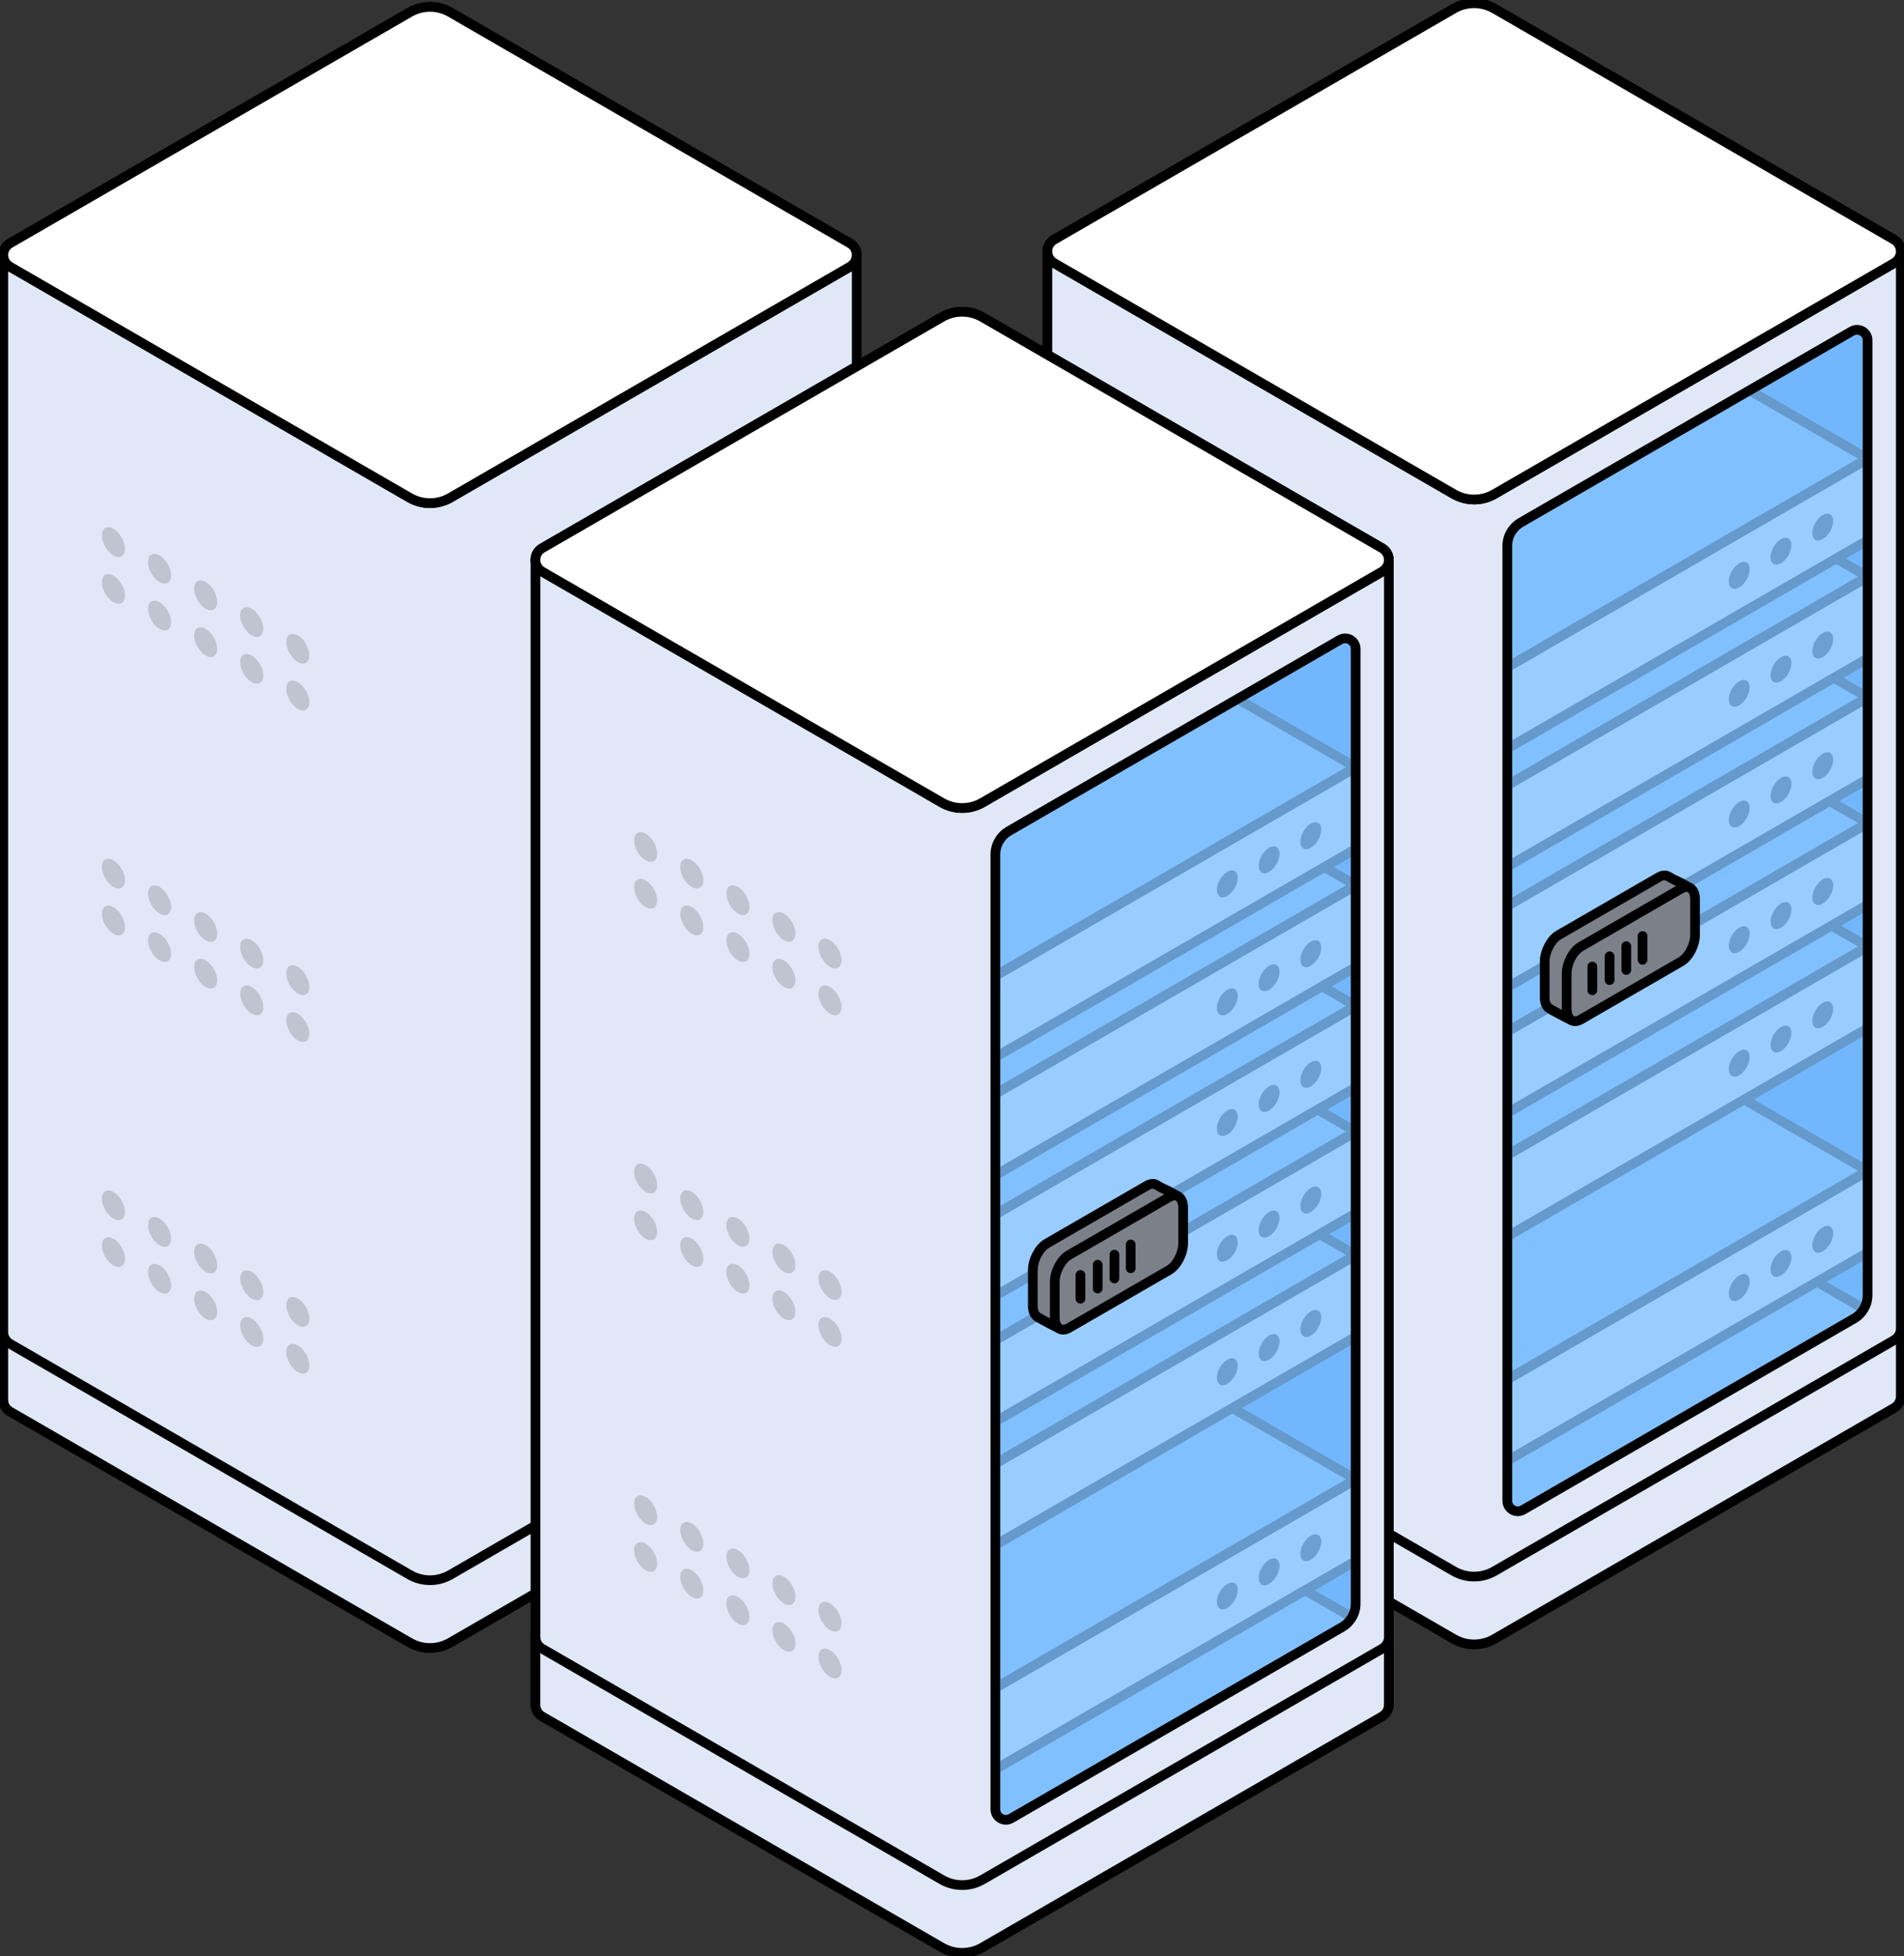 <svg width="147" height="151" viewBox="0 0 147 151" fill="none" xmlns="http://www.w3.org/2000/svg">
<rect x="0" y="0" width="147" height="151" fill="#333333" stroke="none"/>
<g clip-path="url(#clip0_5203_1532)">
<path d="M66.14 102.962C66.14 103.312 65.965 103.665 65.615 103.867L34.768 121.694C33.797 122.255 32.6 122.255 31.626 121.694L0.779 103.87C0.432 103.669 0.254 103.315 0.254 102.965C0.254 102.615 0.429 102.258 0.779 102.057L31.63 84.23C32.6 83.668 33.797 83.668 34.771 84.23L65.619 102.057C65.965 102.258 66.143 102.612 66.143 102.965L66.14 102.962Z" fill="white" stroke="black" stroke-width="0.748" stroke-linecap="round" stroke-linejoin="round"/>
<path d="M66.14 102.609V108.069C66.14 108.419 65.965 108.772 65.615 108.973L34.768 126.801C33.797 127.362 32.6 127.362 31.626 126.801L0.779 108.973C0.432 108.772 0.254 108.419 0.254 108.069V102.609C0.254 102.959 0.429 103.313 0.779 103.514L31.63 121.342C32.6 121.903 33.797 121.903 34.771 121.342L65.619 103.514C65.965 103.313 66.143 102.959 66.143 102.609H66.14Z" fill="#E0E8F7" stroke="black" stroke-width="0.748" stroke-linecap="round" stroke-linejoin="round"/>
<path d="M66.14 19.688C66.14 20.038 65.965 20.391 65.615 20.593L34.768 38.42C33.797 38.981 32.6 38.981 31.626 38.42L0.779 20.593C0.432 20.391 0.254 20.038 0.254 19.688C0.254 19.338 0.429 18.981 0.779 18.78L31.63 0.952C32.6 0.391 33.797 0.391 34.771 0.952L65.619 18.78C65.965 18.981 66.143 19.334 66.143 19.688H66.14Z" fill="white" stroke="black" stroke-width="0.748" stroke-linecap="round" stroke-linejoin="round"/>
<path d="M65.615 20.596L34.768 38.423C33.797 38.984 32.6 38.984 31.626 38.423L0.779 20.596C0.432 20.394 0.254 20.041 0.254 19.691V102.836C0.254 103.186 0.429 103.54 0.779 103.741L31.63 121.568C32.6 122.13 33.797 122.13 34.771 121.568L65.619 103.741C65.965 103.54 66.143 103.186 66.143 102.836V19.688C66.143 20.038 65.969 20.391 65.619 20.592L65.615 20.596ZM63.58 29.817V100.257C63.58 101.007 63.18 101.697 62.534 102.073L36.978 116.839C36.437 117.153 35.761 116.76 35.761 116.136V42.436C35.761 41.686 36.16 40.996 36.807 40.619L62.362 25.853C62.903 25.54 63.58 25.933 63.58 26.557V29.817Z" fill="#E0E8F7" stroke="black" stroke-width="0.748" stroke-linecap="round" stroke-linejoin="round"/>
<path d="M66.14 19.688C66.14 20.038 65.965 20.391 65.615 20.593L34.768 38.42C33.797 38.981 32.6 38.981 31.626 38.42L0.779 20.593C0.432 20.391 0.254 20.038 0.254 19.688C0.254 19.338 0.429 18.981 0.779 18.78L31.63 0.952C32.6 0.391 33.797 0.391 34.771 0.952L65.619 18.78C65.965 18.981 66.143 19.334 66.143 19.688H66.14Z" fill="white" stroke="black" stroke-width="0.748" stroke-linecap="round" stroke-linejoin="round"/>
<g opacity="0.18">
<path d="M7.867 92.531C7.867 93.099 8.266 93.79 8.758 94.073C9.25 94.358 9.649 94.126 9.649 93.558C9.649 92.99 9.25 92.3 8.758 92.016C8.266 91.732 7.867 91.963 7.867 92.531Z" fill="#231F20"/>
<path d="M11.43 94.586C11.43 95.154 11.829 95.844 12.321 96.128C12.812 96.412 13.211 96.181 13.211 95.613C13.211 95.045 12.812 94.355 12.321 94.071C11.829 93.787 11.43 94.018 11.43 94.586Z" fill="#231F20"/>
<path d="M22.102 100.758C22.102 101.326 22.501 102.016 22.992 102.3C23.484 102.584 23.883 102.353 23.883 101.785C23.883 101.217 23.484 100.527 22.992 100.243C22.501 99.959 22.102 100.19 22.102 100.758Z" fill="#231F20"/>
<path d="M7.867 96.144C7.867 96.713 8.266 97.403 8.758 97.687C9.25 97.971 9.649 97.74 9.649 97.172C9.649 96.603 9.25 95.913 8.758 95.629C8.266 95.345 7.867 95.576 7.867 96.144Z" fill="#231F20"/>
<path d="M14.988 100.258C14.988 100.826 15.387 101.516 15.879 101.8C16.371 102.084 16.77 101.853 16.77 101.285C16.77 100.717 16.371 100.027 15.879 99.743C15.387 99.459 14.988 99.69 14.988 100.258Z" fill="#231F20"/>
<path d="M18.543 102.312C18.543 102.88 18.942 103.571 19.434 103.855C19.925 104.139 20.325 103.908 20.325 103.34C20.325 102.772 19.925 102.081 19.434 101.797C18.942 101.513 18.543 101.744 18.543 102.312Z" fill="#231F20"/>
<path d="M22.102 104.371C22.102 104.939 22.501 105.629 22.992 105.913C23.484 106.197 23.883 105.966 23.883 105.398C23.883 104.83 23.484 104.14 22.992 103.856C22.501 103.572 22.102 103.803 22.102 104.371Z" fill="#231F20"/>
<path d="M18.543 98.703C18.543 99.271 18.942 99.961 19.434 100.245C19.925 100.529 20.325 100.298 20.325 99.73C20.325 99.162 19.925 98.472 19.434 98.188C18.942 97.904 18.543 98.135 18.543 98.703Z" fill="#231F20"/>
<path d="M14.988 96.641C14.988 97.209 15.387 97.899 15.879 98.183C16.371 98.467 16.77 98.236 16.77 97.668C16.77 97.1 16.371 96.409 15.879 96.125C15.387 95.841 14.988 96.073 14.988 96.641Z" fill="#231F20"/>
<path d="M11.43 98.203C11.43 98.771 11.829 99.461 12.321 99.745C12.812 100.029 13.211 99.798 13.211 99.23C13.211 98.662 12.812 97.972 12.321 97.688C11.829 97.404 11.43 97.635 11.43 98.203Z" fill="#231F20"/>
<path d="M7.867 66.93C7.867 67.498 8.266 68.188 8.758 68.472C9.25 68.756 9.649 68.525 9.649 67.957C9.649 67.389 9.25 66.698 8.758 66.414C8.266 66.13 7.867 66.362 7.867 66.93Z" fill="#231F20"/>
<path d="M11.43 68.988C11.43 69.556 11.829 70.246 12.321 70.531C12.812 70.814 13.211 70.583 13.211 70.015C13.211 69.447 12.812 68.757 12.321 68.473C11.829 68.189 11.43 68.42 11.43 68.988Z" fill="#231F20"/>
<path d="M22.102 75.156C22.102 75.724 22.501 76.415 22.992 76.698C23.484 76.983 23.883 76.751 23.883 76.183C23.883 75.615 23.484 74.925 22.992 74.641C22.501 74.357 22.102 74.588 22.102 75.156Z" fill="#231F20"/>
<path d="M7.867 70.547C7.867 71.115 8.266 71.805 8.758 72.089C9.25 72.373 9.649 72.142 9.649 71.574C9.649 71.006 9.25 70.316 8.758 70.032C8.266 69.748 7.867 69.979 7.867 70.547Z" fill="#231F20"/>
<path d="M14.988 74.656C14.988 75.224 15.387 75.915 15.879 76.198C16.371 76.483 16.77 76.251 16.77 75.683C16.77 75.115 16.371 74.425 15.879 74.141C15.387 73.857 14.988 74.088 14.988 74.656Z" fill="#231F20"/>
<path d="M18.543 76.715C18.543 77.283 18.942 77.973 19.434 78.257C19.925 78.541 20.325 78.31 20.325 77.742C20.325 77.174 19.925 76.484 19.434 76.2C18.942 75.916 18.543 76.147 18.543 76.715Z" fill="#231F20"/>
<path d="M22.102 78.773C22.102 79.341 22.501 80.032 22.992 80.316C23.484 80.6 23.883 80.368 23.883 79.8C23.883 79.232 23.484 78.542 22.992 78.258C22.501 77.974 22.102 78.205 22.102 78.773Z" fill="#231F20"/>
<path d="M18.543 73.102C18.543 73.669 18.942 74.36 19.434 74.644C19.925 74.928 20.325 74.697 20.325 74.129C20.325 73.561 19.925 72.87 19.434 72.586C18.942 72.302 18.543 72.534 18.543 73.102Z" fill="#231F20"/>
<path d="M14.988 71.047C14.988 71.615 15.387 72.305 15.879 72.589C16.371 72.873 16.77 72.642 16.77 72.074C16.77 71.506 16.371 70.816 15.879 70.532C15.387 70.248 14.988 70.479 14.988 71.047Z" fill="#231F20"/>
<path d="M11.43 72.602C11.43 73.17 11.829 73.86 12.321 74.144C12.812 74.428 13.211 74.197 13.211 73.629C13.211 73.061 12.812 72.37 12.321 72.086C11.829 71.802 11.43 72.034 11.43 72.602Z" fill="#231F20"/>
<path d="M7.867 41.336C7.867 41.904 8.266 42.594 8.758 42.878C9.25 43.162 9.649 42.931 9.649 42.363C9.649 41.795 9.25 41.105 8.758 40.821C8.266 40.537 7.867 40.768 7.867 41.336Z" fill="#231F20"/>
<path d="M11.43 43.391C11.43 43.959 11.829 44.649 12.321 44.933C12.812 45.217 13.211 44.986 13.211 44.418C13.211 43.85 12.812 43.159 12.321 42.875C11.829 42.591 11.43 42.822 11.43 43.391Z" fill="#231F20"/>
<path d="M22.102 49.562C22.102 50.13 22.501 50.821 22.992 51.105C23.484 51.389 23.883 51.158 23.883 50.59C23.883 50.022 23.484 49.331 22.992 49.047C22.501 48.763 22.102 48.994 22.102 49.562Z" fill="#231F20"/>
<path d="M7.867 44.949C7.867 45.517 8.266 46.207 8.758 46.492C9.25 46.776 9.649 46.544 9.649 45.976C9.649 45.408 9.25 44.718 8.758 44.434C8.266 44.15 7.867 44.381 7.867 44.949Z" fill="#231F20"/>
<path d="M14.988 49.062C14.988 49.63 15.387 50.321 15.879 50.605C16.371 50.889 16.77 50.658 16.77 50.09C16.77 49.522 16.371 48.831 15.879 48.547C15.387 48.263 14.988 48.494 14.988 49.062Z" fill="#231F20"/>
<path d="M18.543 51.117C18.543 51.685 18.942 52.375 19.434 52.659C19.925 52.944 20.325 52.712 20.325 52.144C20.325 51.576 19.925 50.886 19.434 50.602C18.942 50.318 18.543 50.549 18.543 51.117Z" fill="#231F20"/>
<path d="M22.102 53.176C22.102 53.744 22.501 54.434 22.992 54.718C23.484 55.002 23.883 54.771 23.883 54.203C23.883 53.635 23.484 52.944 22.992 52.66C22.501 52.377 22.102 52.608 22.102 53.176Z" fill="#231F20"/>
<path d="M18.543 47.508C18.543 48.076 18.942 48.766 19.434 49.05C19.925 49.334 20.325 49.103 20.325 48.535C20.325 47.967 19.925 47.277 19.434 46.993C18.942 46.709 18.543 46.94 18.543 47.508Z" fill="#231F20"/>
<path d="M14.988 45.445C14.988 46.013 15.387 46.703 15.879 46.988C16.371 47.272 16.77 47.04 16.77 46.472C16.77 45.904 16.371 45.214 15.879 44.93C15.387 44.646 14.988 44.877 14.988 45.445Z" fill="#231F20"/>
<path d="M11.43 47.008C11.43 47.576 11.829 48.266 12.321 48.55C12.812 48.834 13.211 48.603 13.211 48.035C13.211 47.467 12.812 46.777 12.321 46.493C11.829 46.209 11.43 46.44 11.43 47.008Z" fill="#231F20"/>
</g>
<path d="M146.753 102.684C146.753 103.034 146.578 103.387 146.228 103.589L115.38 121.416C114.41 121.977 113.212 121.977 112.239 121.416L81.388 103.589C81.041 103.387 80.863 103.034 80.863 102.684C80.863 102.334 81.038 101.977 81.388 101.776L112.239 83.948C113.209 83.387 114.407 83.387 115.38 83.948L146.228 101.776C146.575 101.977 146.753 102.331 146.753 102.684Z" fill="white" stroke="black" stroke-width="0.748" stroke-linecap="round" stroke-linejoin="round"/>
<path d="M146.753 102.332V107.791C146.753 108.141 146.578 108.495 146.228 108.696L115.38 126.523C114.41 127.085 113.212 127.085 112.239 126.523L81.388 108.696C81.041 108.495 80.863 108.141 80.863 107.791V102.332C80.863 102.682 81.038 103.035 81.388 103.237L112.239 121.064C113.209 121.626 114.407 121.626 115.38 121.064L146.228 103.237C146.575 103.035 146.753 102.682 146.753 102.332Z" fill="#E0E8F7" stroke="black" stroke-width="0.748" stroke-linecap="round" stroke-linejoin="round"/>
<path d="M142.972 25.568L117.417 40.334C116.77 40.707 116.371 41.401 116.371 42.151V115.907C116.371 116.534 117.048 116.924 117.589 116.61L143.144 101.845C143.791 101.471 144.19 100.778 144.19 100.028V26.275C144.19 25.648 143.514 25.258 142.972 25.572V25.568Z" fill="#3D93FA" stroke="black" stroke-width="0.748" stroke-linecap="round" stroke-linejoin="round"/>
<path d="M146.753 19.407C146.753 19.757 146.578 20.11 146.228 20.311L115.38 38.139C114.41 38.7 113.212 38.7 112.239 38.139L81.388 20.311C81.041 20.11 80.863 19.757 80.863 19.407C80.863 19.056 81.038 18.7 81.388 18.498L112.239 0.671C113.209 0.11 114.407 0.11 115.38 0.671L146.228 18.498C146.575 18.7 146.753 19.053 146.753 19.407Z" fill="white" stroke="black" stroke-width="0.748" stroke-linecap="round" stroke-linejoin="round"/>
<path d="M116.371 117.31V85.133L142.055 99.975L144.19 101.21L116.371 117.31Z" fill="#80C0FF" stroke="black" stroke-width="0.748" stroke-linecap="round" stroke-linejoin="round"/>
<path d="M144.19 90.41V96.695L142.055 97.93L116.371 112.772V106.487L136.621 94.786L144.19 90.41Z" fill="white" stroke="black" stroke-width="0.748" stroke-linecap="round" stroke-linejoin="round"/>
<path d="M116.371 106.486V74.309L142.055 89.15L144.19 90.385L116.371 106.486Z" fill="#80C0FF" stroke="black" stroke-width="0.748" stroke-linecap="round" stroke-linejoin="round"/>
<path d="M141.532 95.205C141.532 95.72 141.172 96.344 140.727 96.602C140.282 96.86 139.922 96.652 139.922 96.136C139.922 95.621 140.282 94.997 140.727 94.739C141.172 94.482 141.532 94.69 141.532 95.205Z" fill="#231F20"/>
<path d="M138.309 97.064C138.309 97.58 137.95 98.204 137.504 98.461C137.059 98.719 136.699 98.511 136.699 97.996C136.699 97.481 137.059 96.856 137.504 96.599C137.95 96.341 138.309 96.549 138.309 97.064Z" fill="#231F20"/>
<path d="M135.083 98.928C135.083 99.443 134.723 100.067 134.278 100.325C133.832 100.582 133.473 100.374 133.473 99.859C133.473 99.344 133.832 98.72 134.278 98.462C134.723 98.204 135.083 98.412 135.083 98.928Z" fill="#231F20"/>
<path d="M144.19 73.09V79.375L142.055 80.61L116.371 95.451V89.167L136.621 77.466L144.19 73.09Z" fill="white" stroke="black" stroke-width="0.748" stroke-linecap="round" stroke-linejoin="round"/>
<path d="M116.371 89.165V56.984L142.055 71.829L144.19 73.061L116.371 89.165Z" fill="#80C0FF" stroke="black" stroke-width="0.748" stroke-linecap="round" stroke-linejoin="round"/>
<path d="M141.532 77.881C141.532 78.396 141.172 79.02 140.727 79.278C140.282 79.535 139.922 79.327 139.922 78.812C139.922 78.297 140.282 77.673 140.727 77.415C141.172 77.158 141.532 77.366 141.532 77.881Z" fill="#231F20"/>
<path d="M138.309 79.744C138.309 80.259 137.95 80.883 137.504 81.141C137.059 81.399 136.699 81.191 136.699 80.675C136.699 80.16 137.059 79.536 137.504 79.278C137.95 79.021 138.309 79.229 138.309 79.744Z" fill="#231F20"/>
<path d="M135.083 81.607C135.083 82.123 134.723 82.747 134.278 83.004C133.832 83.262 133.473 83.054 133.473 82.539C133.473 82.023 133.832 81.399 134.278 81.142C134.723 80.884 135.083 81.092 135.083 81.607Z" fill="#231F20"/>
<path d="M144.19 63.559V69.843L142.055 71.079L116.371 85.92V79.635L136.621 67.934L144.19 63.559Z" fill="white" stroke="black" stroke-width="0.748" stroke-linecap="round" stroke-linejoin="round"/>
<path d="M116.371 79.633V47.453L142.055 62.298L144.19 63.533L116.371 79.633Z" fill="#80C0FF" stroke="black" stroke-width="0.748" stroke-linecap="round" stroke-linejoin="round"/>
<path d="M141.532 68.35C141.532 68.865 141.172 69.489 140.727 69.747C140.282 70.004 139.922 69.796 139.922 69.281C139.922 68.766 140.282 68.141 140.727 67.884C141.172 67.626 141.532 67.834 141.532 68.35Z" fill="#231F20"/>
<path d="M138.309 70.213C138.309 70.728 137.95 71.352 137.504 71.61C137.059 71.868 136.699 71.659 136.699 71.144C136.699 70.629 137.059 70.005 137.504 69.747C137.95 69.49 138.309 69.698 138.309 70.213Z" fill="#231F20"/>
<path d="M135.083 72.076C135.083 72.591 134.723 73.216 134.278 73.473C133.832 73.731 133.473 73.523 133.473 73.007C133.473 72.492 133.832 71.868 134.278 71.611C134.723 71.353 135.083 71.561 135.083 72.076Z" fill="#231F20"/>
<path d="M144.19 53.859V60.144L142.055 61.376L116.371 76.221V69.936L136.621 58.235L144.19 53.859Z" fill="white" stroke="black" stroke-width="0.748" stroke-linecap="round" stroke-linejoin="round"/>
<path d="M116.371 69.934V37.754L142.055 52.599L144.19 53.831L116.371 69.934Z" fill="#80C0FF" stroke="black" stroke-width="0.748" stroke-linecap="round" stroke-linejoin="round"/>
<path d="M141.532 58.65C141.532 59.166 141.172 59.79 140.727 60.047C140.282 60.305 139.922 60.097 139.922 59.582C139.922 59.066 140.282 58.442 140.727 58.185C141.172 57.927 141.532 58.135 141.532 58.65Z" fill="#231F20"/>
<path d="M138.309 60.514C138.309 61.029 137.95 61.653 137.504 61.911C137.059 62.168 136.699 61.96 136.699 61.445C136.699 60.93 137.059 60.306 137.504 60.048C137.95 59.79 138.309 59.998 138.309 60.514Z" fill="#231F20"/>
<path d="M135.083 62.373C135.083 62.888 134.723 63.512 134.278 63.77C133.832 64.028 133.473 63.82 133.473 63.304C133.473 62.789 133.832 62.165 134.278 61.907C134.723 61.65 135.083 61.858 135.083 62.373Z" fill="#231F20"/>
<path d="M144.19 44.543V50.828L142.055 52.06L116.371 66.905V60.62L136.621 48.919L144.19 44.543Z" fill="white" stroke="black" stroke-width="0.748" stroke-linecap="round" stroke-linejoin="round"/>
<path d="M116.371 60.618V28.438L142.055 43.282L144.19 44.514L116.371 60.618Z" fill="#80C0FF" stroke="black" stroke-width="0.748" stroke-linecap="round" stroke-linejoin="round"/>
<path d="M141.532 49.334C141.532 49.849 141.172 50.473 140.727 50.731C140.282 50.989 139.922 50.781 139.922 50.265C139.922 49.75 140.282 49.126 140.727 48.868C141.172 48.611 141.532 48.819 141.532 49.334Z" fill="#231F20"/>
<path d="M138.309 51.197C138.309 51.712 137.95 52.337 137.504 52.594C137.059 52.852 136.699 52.644 136.699 52.129C136.699 51.613 137.059 50.989 137.504 50.732C137.95 50.474 138.309 50.682 138.309 51.197Z" fill="#231F20"/>
<path d="M135.083 53.057C135.083 53.572 134.723 54.196 134.278 54.454C133.832 54.711 133.473 54.503 133.473 53.988C133.473 53.473 133.832 52.849 134.278 52.591C134.723 52.333 135.083 52.541 135.083 53.057Z" fill="#231F20"/>
<path d="M144.19 35.43V41.715L142.055 42.946L116.371 57.791V51.507L136.621 39.806L144.19 35.43Z" fill="white" stroke="black" stroke-width="0.748" stroke-linecap="round" stroke-linejoin="round"/>
<path d="M116.371 51.504V19.324L142.055 34.169L144.19 35.401L116.371 51.504Z" fill="#80C0FF" stroke="black" stroke-width="0.748" stroke-linecap="round" stroke-linejoin="round"/>
<path d="M141.532 40.221C141.532 40.736 141.172 41.36 140.727 41.618C140.282 41.875 139.922 41.667 139.922 41.152C139.922 40.637 140.282 40.013 140.727 39.755C141.172 39.497 141.532 39.706 141.532 40.221Z" fill="#231F20"/>
<path d="M138.309 42.084C138.309 42.599 137.95 43.223 137.504 43.481C137.059 43.739 136.699 43.531 136.699 43.015C136.699 42.5 137.059 41.876 137.504 41.618C137.95 41.361 138.309 41.569 138.309 42.084Z" fill="#231F20"/>
<path d="M135.083 43.947C135.083 44.462 134.723 45.087 134.278 45.344C133.832 45.602 133.473 45.394 133.473 44.879C133.473 44.363 133.832 43.739 134.278 43.482C134.723 43.224 135.083 43.432 135.083 43.947Z" fill="#231F20"/>
<path opacity="0.8" d="M116.371 38.445L144.19 22.117V100.761L116.371 116.977V38.445Z" fill="#80C0FF"/>
<path d="M128.084 73.331L121.383 78.787C121.03 78.622 119.776 77.971 119.578 77.823C119.38 77.674 119.258 77.38 119.258 76.984V74.256C119.258 73.457 119.746 72.522 120.343 72.178L128.084 67.707C128.365 67.545 128.622 67.542 128.817 67.664C129.034 67.803 129.312 67.938 129.846 68.189L130.542 68.592C130.542 69.391 128.681 72.988 128.084 73.334V73.331Z" fill="#7B8089" stroke="black" stroke-width="0.748" stroke-linecap="round" stroke-linejoin="round"/>
<path d="M129.783 74.234L122.043 78.706C121.445 79.053 120.957 78.683 120.957 77.884V75.156C120.957 74.357 121.445 73.422 122.043 73.079L129.783 68.607C130.381 68.26 130.869 68.63 130.869 69.429V72.157C130.869 72.956 130.381 73.891 129.783 74.234Z" fill="#7B8089" stroke="black" stroke-width="0.748" stroke-linecap="round" stroke-linejoin="round"/>
<path d="M122.938 74.613V76.446" stroke="black" stroke-width="0.748" stroke-linecap="round" stroke-linejoin="round"/>
<path d="M124.27 73.824V75.66" stroke="black" stroke-width="0.748" stroke-linecap="round" stroke-linejoin="round"/>
<path d="M125.559 73.043V74.879" stroke="black" stroke-width="0.748" stroke-linecap="round" stroke-linejoin="round"/>
<path d="M126.816 72.258V74.094" stroke="black" stroke-width="0.748" stroke-linecap="round" stroke-linejoin="round"/>
<path d="M146.228 20.315L115.38 38.142C114.41 38.704 113.212 38.704 112.239 38.142L81.388 20.315C81.041 20.114 80.863 19.76 80.863 19.41V102.556C80.863 102.906 81.038 103.259 81.388 103.461L112.239 121.288C113.209 121.849 114.407 121.849 115.38 121.288L146.228 103.461C146.575 103.259 146.753 102.906 146.753 102.556V19.41C146.753 19.76 146.578 20.114 146.228 20.315ZM144.189 29.536V99.976C144.189 100.726 143.79 101.416 143.143 101.793L117.588 116.558C117.047 116.872 116.37 116.479 116.37 115.855V42.152C116.37 41.402 116.769 40.712 117.416 40.335L142.971 25.569C143.513 25.256 144.189 25.649 144.189 26.273V29.532V29.536Z" fill="#E0E8F7" stroke="black" stroke-width="0.748" stroke-linecap="round" stroke-linejoin="round"/>
<path d="M146.753 19.407C146.753 19.757 146.578 20.11 146.228 20.311L115.38 38.139C114.41 38.7 113.212 38.7 112.239 38.139L81.388 20.311C81.041 20.11 80.863 19.757 80.863 19.407C80.863 19.056 81.038 18.7 81.388 18.498L112.239 0.671C113.209 0.11 114.407 0.11 115.38 0.671L146.228 18.498C146.575 18.7 146.753 19.053 146.753 19.407Z" fill="white" stroke="black" stroke-width="0.748" stroke-linecap="round" stroke-linejoin="round"/>
<g opacity="0.18">
<path d="M88.481 92.258C88.481 92.826 88.88 93.516 89.371 93.8C89.863 94.084 90.262 93.853 90.262 93.285C90.262 92.717 89.863 92.027 89.371 91.743C88.88 91.459 88.481 91.69 88.481 92.258Z" fill="#231F20"/>
<path d="M92.043 94.316C92.043 94.884 92.442 95.575 92.934 95.859C93.425 96.143 93.825 95.912 93.825 95.344C93.825 94.775 93.425 94.085 92.934 93.801C92.442 93.517 92.043 93.748 92.043 94.316Z" fill="#231F20"/>
<path d="M102.715 100.484C102.715 101.052 103.114 101.743 103.606 102.027C104.097 102.311 104.497 102.079 104.497 101.511C104.497 100.943 104.097 100.253 103.606 99.969C103.114 99.685 102.715 99.916 102.715 100.484Z" fill="#231F20"/>
<path d="M88.481 95.875C88.481 96.443 88.88 97.133 89.371 97.417C89.863 97.701 90.262 97.47 90.262 96.902C90.262 96.334 89.863 95.644 89.371 95.36C88.88 95.076 88.481 95.307 88.481 95.875Z" fill="#231F20"/>
<path d="M95.602 99.984C95.602 100.552 96.001 101.243 96.493 101.527C96.984 101.811 97.383 101.579 97.383 101.011C97.383 100.443 96.984 99.753 96.493 99.469C96.001 99.185 95.602 99.416 95.602 99.984Z" fill="#231F20"/>
<path d="M99.156 102.043C99.156 102.611 99.555 103.301 100.047 103.585C100.539 103.869 100.938 103.638 100.938 103.07C100.938 102.502 100.539 101.812 100.047 101.528C99.555 101.244 99.156 101.475 99.156 102.043Z" fill="#231F20"/>
<path d="M102.715 104.098C102.715 104.666 103.114 105.356 103.606 105.64C104.097 105.924 104.497 105.693 104.497 105.125C104.497 104.557 104.097 103.866 103.606 103.582C103.114 103.298 102.715 103.53 102.715 104.098Z" fill="#231F20"/>
<path d="M99.156 98.43C99.156 98.998 99.555 99.688 100.047 99.972C100.539 100.256 100.938 100.025 100.938 99.457C100.938 98.889 100.539 98.198 100.047 97.914C99.555 97.63 99.156 97.862 99.156 98.43Z" fill="#231F20"/>
<path d="M95.602 96.367C95.602 96.935 96.001 97.625 96.493 97.909C96.984 98.194 97.383 97.962 97.383 97.394C97.383 96.826 96.984 96.136 96.493 95.852C96.001 95.568 95.602 95.799 95.602 96.367Z" fill="#231F20"/>
<path d="M92.043 97.93C92.043 98.498 92.442 99.188 92.934 99.472C93.425 99.756 93.825 99.525 93.825 98.957C93.825 98.389 93.425 97.698 92.934 97.414C92.442 97.13 92.043 97.362 92.043 97.93Z" fill="#231F20"/>
<path d="M88.481 66.652C88.481 67.22 88.88 67.911 89.371 68.195C89.863 68.479 90.262 68.247 90.262 67.679C90.262 67.111 89.863 66.421 89.371 66.137C88.88 65.853 88.481 66.084 88.481 66.652Z" fill="#231F20"/>
<path d="M92.043 68.711C92.043 69.279 92.442 69.969 92.934 70.253C93.425 70.537 93.825 70.306 93.825 69.738C93.825 69.17 93.425 68.48 92.934 68.196C92.442 67.912 92.043 68.143 92.043 68.711Z" fill="#231F20"/>
<path d="M102.715 74.879C102.715 75.447 103.114 76.137 103.606 76.421C104.097 76.705 104.497 76.474 104.497 75.906C104.497 75.338 104.097 74.648 103.606 74.364C103.114 74.08 102.715 74.311 102.715 74.879Z" fill="#231F20"/>
<path d="M88.481 70.269C88.481 70.838 88.88 71.528 89.371 71.812C89.863 72.096 90.262 71.865 90.262 71.297C90.262 70.728 89.863 70.038 89.371 69.754C88.88 69.47 88.481 69.701 88.481 70.269Z" fill="#231F20"/>
<path d="M95.602 74.383C95.602 74.951 96.001 75.641 96.493 75.925C96.984 76.209 97.383 75.978 97.383 75.41C97.383 74.842 96.984 74.152 96.493 73.868C96.001 73.584 95.602 73.815 95.602 74.383Z" fill="#231F20"/>
<path d="M99.156 76.437C99.156 77.005 99.555 77.696 100.047 77.98C100.539 78.264 100.938 78.033 100.938 77.465C100.938 76.897 100.539 76.206 100.047 75.922C99.555 75.638 99.156 75.869 99.156 76.437Z" fill="#231F20"/>
<path d="M102.715 78.496C102.715 79.064 103.114 79.754 103.606 80.038C104.097 80.322 104.497 80.091 104.497 79.523C104.497 78.955 104.097 78.265 103.606 77.981C103.114 77.697 102.715 77.928 102.715 78.496Z" fill="#231F20"/>
<path d="M99.156 72.824C99.156 73.392 99.555 74.082 100.047 74.367C100.539 74.65 100.938 74.419 100.938 73.851C100.938 73.283 100.539 72.593 100.047 72.309C99.555 72.025 99.156 72.256 99.156 72.824Z" fill="#231F20"/>
<path d="M95.602 70.769C95.602 71.338 96.001 72.028 96.493 72.312C96.984 72.596 97.383 72.365 97.383 71.797C97.383 71.228 96.984 70.538 96.493 70.254C96.001 69.97 95.602 70.201 95.602 70.769Z" fill="#231F20"/>
<path d="M92.043 72.324C92.043 72.892 92.442 73.582 92.934 73.867C93.425 74.15 93.825 73.919 93.825 73.351C93.825 72.783 93.425 72.093 92.934 71.809C92.442 71.525 92.043 71.756 92.043 72.324Z" fill="#231F20"/>
<path d="M88.481 41.062C88.481 41.63 88.88 42.321 89.371 42.605C89.863 42.889 90.262 42.658 90.262 42.09C90.262 41.522 89.863 40.831 89.371 40.547C88.88 40.263 88.481 40.494 88.481 41.062Z" fill="#231F20"/>
<path d="M92.043 43.121C92.043 43.689 92.442 44.379 92.934 44.663C93.425 44.947 93.825 44.716 93.825 44.148C93.825 43.58 93.425 42.89 92.934 42.606C92.442 42.322 92.043 42.553 92.043 43.121Z" fill="#231F20"/>
<path d="M102.715 49.289C102.715 49.857 103.114 50.547 103.606 50.831C104.097 51.115 104.497 50.884 104.497 50.316C104.497 49.748 104.097 49.058 103.606 48.774C103.114 48.49 102.715 48.721 102.715 49.289Z" fill="#231F20"/>
<path d="M88.481 44.68C88.481 45.248 88.88 45.938 89.371 46.222C89.863 46.506 90.262 46.275 90.262 45.707C90.262 45.139 89.863 44.449 89.371 44.164C88.88 43.88 88.481 44.112 88.481 44.68Z" fill="#231F20"/>
<path d="M95.602 48.789C95.602 49.357 96.001 50.047 96.493 50.331C96.984 50.615 97.383 50.384 97.383 49.816C97.383 49.248 96.984 48.558 96.493 48.274C96.001 47.99 95.602 48.221 95.602 48.789Z" fill="#231F20"/>
<path d="M99.156 50.848C99.156 51.416 99.555 52.106 100.047 52.39C100.539 52.674 100.938 52.443 100.938 51.875C100.938 51.307 100.539 50.616 100.047 50.332C99.555 50.048 99.156 50.28 99.156 50.848Z" fill="#231F20"/>
<path d="M102.715 52.906C102.715 53.474 103.114 54.164 103.606 54.449C104.097 54.733 104.497 54.501 104.497 53.933C104.497 53.365 104.097 52.675 103.606 52.391C103.114 52.107 102.715 52.338 102.715 52.906Z" fill="#231F20"/>
<path d="M99.156 47.234C99.156 47.802 99.555 48.493 100.047 48.777C100.539 49.061 100.938 48.83 100.938 48.261C100.938 47.693 100.539 47.003 100.047 46.719C99.555 46.435 99.156 46.666 99.156 47.234Z" fill="#231F20"/>
<path d="M95.602 45.18C95.602 45.748 96.001 46.438 96.493 46.722C96.984 47.006 97.383 46.775 97.383 46.207C97.383 45.639 96.984 44.949 96.493 44.664C96.001 44.38 95.602 44.612 95.602 45.18Z" fill="#231F20"/>
<path d="M92.043 46.734C92.043 47.302 92.442 47.993 92.934 48.277C93.425 48.561 93.825 48.33 93.825 47.761C93.825 47.193 93.425 46.503 92.934 46.219C92.442 45.935 92.043 46.166 92.043 46.734Z" fill="#231F20"/>
</g>
<path d="M34.008 40.704L64.694 23.145L64.413 102.423L34.008 119.249V40.704Z" fill="#E0E8F7"/>
<path d="M107.225 126.496C107.225 126.846 107.051 127.2 106.701 127.401L75.853 145.229C74.883 145.79 73.685 145.79 72.712 145.229L41.861 127.401C41.514 127.2 41.336 126.846 41.336 126.496C41.336 126.146 41.511 125.79 41.861 125.588L72.712 107.761C73.682 107.199 74.88 107.199 75.853 107.761L106.701 125.588C107.047 125.79 107.225 126.143 107.225 126.496Z" fill="white" stroke="black" stroke-width="0.748" stroke-linecap="round" stroke-linejoin="round"/>
<path d="M107.225 126.145V131.604C107.225 131.954 107.051 132.307 106.701 132.509L75.853 150.336C74.883 150.897 73.685 150.897 72.712 150.336L41.861 132.509C41.514 132.307 41.336 131.954 41.336 131.604V126.145C41.336 126.495 41.511 126.848 41.861 127.049L72.712 144.877C73.682 145.438 74.88 145.438 75.853 144.877L106.701 127.049C107.047 126.848 107.225 126.495 107.225 126.145Z" fill="#E0E8F7" stroke="black" stroke-width="0.748" stroke-linecap="round" stroke-linejoin="round"/>
<path d="M103.449 49.384L77.894 64.15C77.247 64.523 76.848 65.217 76.848 65.966V139.723C76.848 140.35 77.524 140.74 78.065 140.426L103.621 125.66C104.267 125.287 104.666 124.594 104.666 123.844V50.088C104.666 49.46 103.99 49.071 103.449 49.384Z" fill="#3D93FA" stroke="black" stroke-width="0.748" stroke-linecap="round" stroke-linejoin="round"/>
<path d="M107.225 43.223C107.225 43.573 107.051 43.926 106.701 44.128L75.853 61.955C74.883 62.517 73.685 62.517 72.712 61.955L41.861 44.128C41.514 43.926 41.336 43.573 41.336 43.223C41.336 42.873 41.511 42.516 41.861 42.315L72.712 24.488C73.682 23.926 74.88 23.926 75.853 24.488L106.701 42.315C107.047 42.516 107.225 42.87 107.225 43.223Z" fill="white" stroke="black" stroke-width="0.748" stroke-linecap="round" stroke-linejoin="round"/>
<path d="M76.848 141.126V108.945L102.532 123.79L104.666 125.022L76.848 141.126Z" fill="#80C0FF" stroke="black" stroke-width="0.748" stroke-linecap="round" stroke-linejoin="round"/>
<path d="M104.666 114.223V120.507L102.532 121.743L76.848 136.584V130.3L97.097 118.599L104.666 114.223Z" fill="white" stroke="black" stroke-width="0.748" stroke-linecap="round" stroke-linejoin="round"/>
<path d="M76.848 130.298V98.121L102.532 112.963L104.666 114.198L76.848 130.298Z" fill="#80C0FF" stroke="black" stroke-width="0.748" stroke-linecap="round" stroke-linejoin="round"/>
<path d="M102.009 119.018C102.009 119.533 101.649 120.157 101.204 120.415C100.758 120.672 100.398 120.464 100.398 119.949C100.398 119.434 100.758 118.809 101.204 118.552C101.649 118.294 102.009 118.502 102.009 119.018Z" fill="#231F20"/>
<path d="M98.786 120.877C98.786 121.392 98.426 122.016 97.981 122.274C97.535 122.532 97.176 122.323 97.176 121.808C97.176 121.293 97.535 120.669 97.981 120.411C98.426 120.154 98.786 120.362 98.786 120.877Z" fill="#231F20"/>
<path d="M95.559 122.74C95.559 123.255 95.2 123.88 94.754 124.137C94.309 124.395 93.949 124.187 93.949 123.672C93.949 123.156 94.309 122.532 94.754 122.275C95.2 122.017 95.559 122.225 95.559 122.74Z" fill="#231F20"/>
<path d="M104.666 96.91V103.195L102.532 104.427L76.848 119.272V112.987L97.097 101.286L104.666 96.91Z" fill="white" stroke="black" stroke-width="0.748" stroke-linecap="round" stroke-linejoin="round"/>
<path d="M76.848 112.985V80.805L102.532 95.65L104.666 96.882L76.848 112.985Z" fill="#80C0FF" stroke="black" stroke-width="0.748" stroke-linecap="round" stroke-linejoin="round"/>
<path d="M102.009 101.701C102.009 102.216 101.649 102.841 101.204 103.098C100.758 103.356 100.398 103.148 100.398 102.632C100.398 102.117 100.758 101.493 101.204 101.235C101.649 100.978 102.009 101.186 102.009 101.701Z" fill="#231F20"/>
<path d="M98.786 103.564C98.786 104.08 98.426 104.704 97.981 104.961C97.535 105.219 97.176 105.011 97.176 104.496C97.176 103.981 97.535 103.356 97.981 103.099C98.426 102.841 98.786 103.049 98.786 103.564Z" fill="#231F20"/>
<path d="M95.559 105.428C95.559 105.943 95.2 106.567 94.754 106.825C94.309 107.082 93.949 106.874 93.949 106.359C93.949 105.844 94.309 105.22 94.754 104.962C95.2 104.704 95.559 104.913 95.559 105.428Z" fill="#231F20"/>
<path d="M104.666 87.379V93.664L102.532 94.896L76.848 109.741V103.456L97.097 91.755L104.666 87.379Z" fill="white" stroke="black" stroke-width="0.748" stroke-linecap="round" stroke-linejoin="round"/>
<path d="M76.848 103.454V71.273L102.532 86.118L104.666 87.35L76.848 103.454Z" fill="#80C0FF" stroke="black" stroke-width="0.748" stroke-linecap="round" stroke-linejoin="round"/>
<path d="M102.009 92.17C102.009 92.685 101.649 93.309 101.204 93.567C100.758 93.825 100.398 93.616 100.398 93.101C100.398 92.586 100.758 91.962 101.204 91.704C101.649 91.447 102.009 91.655 102.009 92.17Z" fill="#231F20"/>
<path d="M98.786 94.033C98.786 94.548 98.426 95.173 97.981 95.43C97.535 95.688 97.176 95.48 97.176 94.965C97.176 94.449 97.535 93.825 97.981 93.567C98.426 93.31 98.786 93.518 98.786 94.033Z" fill="#231F20"/>
<path d="M95.559 95.897C95.559 96.412 95.2 97.036 94.754 97.293C94.309 97.551 93.949 97.343 93.949 96.828C93.949 96.313 94.309 95.688 94.754 95.431C95.2 95.173 95.559 95.381 95.559 95.897Z" fill="#231F20"/>
<path d="M104.666 77.672V83.96L102.532 85.192L76.848 100.037V93.749L97.097 82.048L104.666 77.672Z" fill="white" stroke="black" stroke-width="0.748" stroke-linecap="round" stroke-linejoin="round"/>
<path d="M76.848 93.747V61.57L102.532 76.412L104.666 77.647L76.848 93.747Z" fill="#80C0FF" stroke="black" stroke-width="0.748" stroke-linecap="round" stroke-linejoin="round"/>
<path d="M102.009 82.467C102.009 82.982 101.649 83.606 101.204 83.864C100.758 84.121 100.398 83.913 100.398 83.398C100.398 82.883 100.758 82.259 101.204 82.001C101.649 81.743 102.009 81.952 102.009 82.467Z" fill="#231F20"/>
<path d="M98.786 84.33C98.786 84.845 98.426 85.469 97.981 85.727C97.535 85.985 97.176 85.777 97.176 85.261C97.176 84.746 97.535 84.122 97.981 83.864C98.426 83.607 98.786 83.815 98.786 84.33Z" fill="#231F20"/>
<path d="M95.559 86.189C95.559 86.705 95.2 87.329 94.754 87.586C94.309 87.844 93.949 87.636 93.949 87.121C93.949 86.606 94.309 85.981 94.754 85.724C95.2 85.466 95.559 85.674 95.559 86.189Z" fill="#231F20"/>
<path d="M104.666 68.359V74.644L102.532 75.879L76.848 90.724V84.436L97.097 72.735L104.666 68.359Z" fill="white" stroke="black" stroke-width="0.748" stroke-linecap="round" stroke-linejoin="round"/>
<path d="M76.848 84.435V52.258L102.532 67.1L104.666 68.335L76.848 84.435Z" fill="#80C0FF" stroke="black" stroke-width="0.748" stroke-linecap="round" stroke-linejoin="round"/>
<path d="M102.009 73.154C102.009 73.669 101.649 74.294 101.204 74.551C100.758 74.809 100.398 74.601 100.398 74.086C100.398 73.57 100.758 72.946 101.204 72.689C101.649 72.431 102.009 72.639 102.009 73.154Z" fill="#231F20"/>
<path d="M98.786 75.018C98.786 75.533 98.426 76.157 97.981 76.415C97.535 76.672 97.176 76.464 97.176 75.949C97.176 75.434 97.535 74.809 97.981 74.552C98.426 74.294 98.786 74.502 98.786 75.018Z" fill="#231F20"/>
<path d="M95.559 76.877C95.559 77.392 95.2 78.016 94.754 78.274C94.309 78.531 93.949 78.323 93.949 77.808C93.949 77.293 94.309 76.669 94.754 76.411C95.2 76.154 95.559 76.362 95.559 76.877Z" fill="#231F20"/>
<path d="M104.666 59.254V65.539L102.532 66.77L76.848 81.616V75.331L97.097 63.63L104.666 59.254Z" fill="white" stroke="black" stroke-width="0.748" stroke-linecap="round" stroke-linejoin="round"/>
<path d="M76.848 75.329V43.148L102.532 57.993L104.666 59.225L76.848 75.329Z" fill="#80C0FF" stroke="black" stroke-width="0.748" stroke-linecap="round" stroke-linejoin="round"/>
<path d="M102.009 64.045C102.009 64.56 101.649 65.184 101.204 65.442C100.758 65.7 100.398 65.491 100.398 64.976C100.398 64.461 100.758 63.837 101.204 63.579C101.649 63.322 102.009 63.53 102.009 64.045Z" fill="#231F20"/>
<path d="M98.786 65.908C98.786 66.423 98.426 67.048 97.981 67.305C97.535 67.563 97.176 67.355 97.176 66.84C97.176 66.324 97.535 65.7 97.981 65.442C98.426 65.185 98.786 65.393 98.786 65.908Z" fill="#231F20"/>
<path d="M95.559 67.768C95.559 68.283 95.2 68.907 94.754 69.165C94.309 69.422 93.949 69.214 93.949 68.699C93.949 68.184 94.309 67.559 94.754 67.302C95.2 67.044 95.559 67.252 95.559 67.768Z" fill="#231F20"/>
<path opacity="0.8" d="M76.848 62.258L104.666 45.934V124.574L76.848 140.793V62.258Z" fill="#80C0FF"/>
<path d="M88.565 97.144L81.863 102.599C81.51 102.434 80.256 101.784 80.058 101.635C79.86 101.486 79.738 101.193 79.738 100.796V98.068C79.738 97.269 80.227 96.335 80.824 95.991L88.565 91.519C88.845 91.358 89.103 91.354 89.297 91.476C89.515 91.615 89.792 91.751 90.327 92.001L91.023 92.404C91.023 93.204 89.162 96.8 88.565 97.147V97.144Z" fill="#7B8089" stroke="black" stroke-width="0.748" stroke-linecap="round" stroke-linejoin="round"/>
<path d="M90.26 98.047L82.519 102.519C81.922 102.865 81.434 102.495 81.434 101.696V98.968C81.434 98.169 81.922 97.234 82.519 96.891L90.26 92.419C90.857 92.073 91.346 92.442 91.346 93.242V95.97C91.346 96.769 90.857 97.703 90.26 98.047Z" fill="#7B8089" stroke="black" stroke-width="0.748" stroke-linecap="round" stroke-linejoin="round"/>
<path d="M83.418 98.422V100.258" stroke="black" stroke-width="0.748" stroke-linecap="round" stroke-linejoin="round"/>
<path d="M84.75 97.637V99.473" stroke="black" stroke-width="0.748" stroke-linecap="round" stroke-linejoin="round"/>
<path d="M86.039 96.856V98.692" stroke="black" stroke-width="0.748" stroke-linecap="round" stroke-linejoin="round"/>
<path d="M87.297 96.07V97.906" stroke="black" stroke-width="0.748" stroke-linecap="round" stroke-linejoin="round"/>
<path d="M106.705 44.132L75.857 61.959C74.887 62.52 73.689 62.52 72.716 61.959L41.864 44.132C41.518 43.93 41.34 43.577 41.34 43.227V126.372C41.34 126.722 41.515 127.075 41.864 127.277L72.716 145.104C73.686 145.666 74.883 145.666 75.857 145.104L106.705 127.277C107.051 127.075 107.229 126.722 107.229 126.372V43.227C107.229 43.577 107.054 43.93 106.705 44.132ZM104.666 53.352V123.793C104.666 124.542 104.266 125.233 103.62 125.609L78.064 140.375C77.523 140.689 76.847 140.296 76.847 139.671V65.971C76.847 65.222 77.246 64.531 77.893 64.155L103.448 49.389C103.989 49.075 104.666 49.468 104.666 50.093V53.352Z" fill="#E0E8F7" stroke="black" stroke-width="0.748" stroke-linecap="round" stroke-linejoin="round"/>
<path d="M107.225 43.223C107.225 43.573 107.051 43.926 106.701 44.128L75.853 61.955C74.883 62.517 73.685 62.517 72.712 61.955L41.861 44.128C41.514 43.926 41.336 43.573 41.336 43.223C41.336 42.873 41.511 42.516 41.861 42.315L72.712 24.488C73.682 23.926 74.88 23.926 75.853 24.488L106.701 42.315C107.047 42.516 107.225 42.87 107.225 43.223Z" fill="white" stroke="black" stroke-width="0.748" stroke-linecap="round" stroke-linejoin="round"/>
<g opacity="0.18">
<path d="M48.957 116.066C48.957 116.634 49.356 117.325 49.848 117.609C50.34 117.893 50.739 117.661 50.739 117.093C50.739 116.525 50.34 115.835 49.848 115.551C49.356 115.267 48.957 115.498 48.957 116.066Z" fill="#231F20"/>
<path d="M52.52 118.125C52.52 118.693 52.919 119.383 53.41 119.667C53.902 119.951 54.301 119.72 54.301 119.152C54.301 118.584 53.902 117.894 53.41 117.61C52.919 117.326 52.52 117.557 52.52 118.125Z" fill="#231F20"/>
<path d="M63.191 124.293C63.191 124.861 63.591 125.551 64.082 125.835C64.574 126.119 64.973 125.888 64.973 125.32C64.973 124.752 64.574 124.062 64.082 123.778C63.591 123.494 63.191 123.725 63.191 124.293Z" fill="#231F20"/>
<path d="M48.957 119.68C48.957 120.248 49.356 120.938 49.848 121.222C50.34 121.506 50.739 121.275 50.739 120.707C50.739 120.139 50.34 119.448 49.848 119.164C49.356 118.88 48.957 119.112 48.957 119.68Z" fill="#231F20"/>
<path d="M56.078 123.793C56.078 124.361 56.477 125.051 56.969 125.335C57.461 125.619 57.86 125.388 57.86 124.82C57.86 124.252 57.461 123.562 56.969 123.278C56.477 122.994 56.078 123.225 56.078 123.793Z" fill="#231F20"/>
<path d="M59.633 125.852C59.633 126.42 60.032 127.11 60.524 127.394C61.015 127.678 61.415 127.447 61.415 126.879C61.415 126.311 61.015 125.62 60.524 125.336C60.032 125.052 59.633 125.283 59.633 125.852Z" fill="#231F20"/>
<path d="M63.191 127.906C63.191 128.474 63.591 129.164 64.082 129.448C64.574 129.733 64.973 129.501 64.973 128.933C64.973 128.365 64.574 127.675 64.082 127.391C63.591 127.107 63.191 127.338 63.191 127.906Z" fill="#231F20"/>
<path d="M59.633 122.238C59.633 122.806 60.032 123.497 60.524 123.781C61.015 124.065 61.415 123.833 61.415 123.265C61.415 122.697 61.015 122.007 60.524 121.723C60.032 121.439 59.633 121.67 59.633 122.238Z" fill="#231F20"/>
<path d="M56.078 120.176C56.078 120.744 56.477 121.434 56.969 121.718C57.461 122.002 57.86 121.771 57.86 121.203C57.86 120.635 57.461 119.945 56.969 119.661C56.477 119.377 56.078 119.608 56.078 120.176Z" fill="#231F20"/>
<path d="M52.52 121.738C52.52 122.306 52.919 122.997 53.41 123.281C53.902 123.565 54.301 123.333 54.301 122.765C54.301 122.197 53.902 121.507 53.41 121.223C52.919 120.939 52.52 121.17 52.52 121.738Z" fill="#231F20"/>
<path d="M48.957 90.465C48.957 91.033 49.356 91.723 49.848 92.007C50.34 92.291 50.739 92.06 50.739 91.492C50.739 90.924 50.34 90.234 49.848 89.95C49.356 89.666 48.957 89.897 48.957 90.465Z" fill="#231F20"/>
<path d="M52.52 92.523C52.52 93.091 52.919 93.782 53.41 94.066C53.902 94.35 54.301 94.118 54.301 93.55C54.301 92.982 53.902 92.292 53.41 92.008C52.919 91.724 52.52 91.955 52.52 92.523Z" fill="#231F20"/>
<path d="M63.191 98.691C63.191 99.259 63.591 99.95 64.082 100.234C64.574 100.518 64.973 100.286 64.973 99.719C64.973 99.15 64.574 98.46 64.082 98.176C63.591 97.892 63.191 98.123 63.191 98.691Z" fill="#231F20"/>
<path d="M48.957 94.082C48.957 94.65 49.356 95.34 49.848 95.624C50.34 95.908 50.739 95.677 50.739 95.109C50.739 94.541 50.34 93.851 49.848 93.567C49.356 93.283 48.957 93.514 48.957 94.082Z" fill="#231F20"/>
<path d="M56.078 98.191C56.078 98.759 56.477 99.45 56.969 99.734C57.461 100.018 57.86 99.787 57.86 99.219C57.86 98.65 57.461 97.96 56.969 97.676C56.477 97.392 56.078 97.623 56.078 98.191Z" fill="#231F20"/>
<path d="M59.633 100.25C59.633 100.818 60.032 101.508 60.524 101.792C61.015 102.076 61.415 101.845 61.415 101.277C61.415 100.709 61.015 100.019 60.524 99.735C60.032 99.451 59.633 99.682 59.633 100.25Z" fill="#231F20"/>
<path d="M63.191 102.309C63.191 102.877 63.591 103.567 64.082 103.851C64.574 104.135 64.973 103.904 64.973 103.336C64.973 102.768 64.574 102.077 64.082 101.793C63.591 101.509 63.191 101.74 63.191 102.309Z" fill="#231F20"/>
<path d="M59.633 96.637C59.633 97.205 60.032 97.895 60.524 98.179C61.015 98.463 61.415 98.232 61.415 97.664C61.415 97.096 61.015 96.406 60.524 96.121C60.032 95.837 59.633 96.069 59.633 96.637Z" fill="#231F20"/>
<path d="M56.078 94.582C56.078 95.15 56.477 95.84 56.969 96.124C57.461 96.408 57.86 96.177 57.86 95.609C57.86 95.041 57.461 94.351 56.969 94.067C56.477 93.783 56.078 94.014 56.078 94.582Z" fill="#231F20"/>
<path d="M52.52 96.137C52.52 96.705 52.919 97.395 53.41 97.679C53.902 97.963 54.301 97.732 54.301 97.164C54.301 96.596 53.902 95.906 53.41 95.621C52.919 95.337 52.52 95.569 52.52 96.137Z" fill="#231F20"/>
<path d="M48.957 64.871C48.957 65.439 49.356 66.129 49.848 66.413C50.34 66.697 50.739 66.466 50.739 65.898C50.739 65.33 50.34 64.64 49.848 64.356C49.356 64.072 48.957 64.303 48.957 64.871Z" fill="#231F20"/>
<path d="M52.52 66.93C52.52 67.498 52.919 68.188 53.41 68.472C53.902 68.756 54.301 68.525 54.301 67.957C54.301 67.389 53.902 66.698 53.41 66.414C52.919 66.13 52.52 66.362 52.52 66.93Z" fill="#231F20"/>
<path d="M63.191 73.098C63.191 73.666 63.591 74.356 64.082 74.64C64.574 74.924 64.973 74.693 64.973 74.125C64.973 73.557 64.574 72.866 64.082 72.582C63.591 72.298 63.191 72.53 63.191 73.098Z" fill="#231F20"/>
<path d="M48.957 68.484C48.957 69.052 49.356 69.743 49.848 70.027C50.34 70.311 50.739 70.079 50.739 69.511C50.739 68.943 50.34 68.253 49.848 67.969C49.356 67.685 48.957 67.916 48.957 68.484Z" fill="#231F20"/>
<path d="M56.078 72.598C56.078 73.166 56.477 73.856 56.969 74.14C57.461 74.424 57.86 74.193 57.86 73.625C57.86 73.057 57.461 72.366 56.969 72.082C56.477 71.798 56.078 72.03 56.078 72.598Z" fill="#231F20"/>
<path d="M59.633 74.656C59.633 75.224 60.032 75.915 60.524 76.198C61.015 76.483 61.415 76.251 61.415 75.683C61.415 75.115 61.015 74.425 60.524 74.141C60.032 73.857 59.633 74.088 59.633 74.656Z" fill="#231F20"/>
<path d="M63.191 76.711C63.191 77.279 63.591 77.969 64.082 78.253C64.574 78.537 64.973 78.306 64.973 77.738C64.973 77.17 64.574 76.48 64.082 76.196C63.591 75.912 63.191 76.143 63.191 76.711Z" fill="#231F20"/>
<path d="M59.633 71.043C59.633 71.611 60.032 72.301 60.524 72.585C61.015 72.869 61.415 72.638 61.415 72.07C61.415 71.502 61.015 70.812 60.524 70.528C60.032 70.244 59.633 70.475 59.633 71.043Z" fill="#231F20"/>
<path d="M56.078 68.98C56.078 69.549 56.477 70.239 56.969 70.523C57.461 70.807 57.86 70.576 57.86 70.007C57.86 69.439 57.461 68.749 56.969 68.465C56.477 68.181 56.078 68.412 56.078 68.98Z" fill="#231F20"/>
<path d="M52.52 70.543C52.52 71.111 52.919 71.801 53.41 72.085C53.902 72.369 54.301 72.138 54.301 71.57C54.301 71.002 53.902 70.312 53.41 70.028C52.919 69.744 52.52 69.975 52.52 70.543Z" fill="#231F20"/>
</g>
</g>
<defs>
<clipPath id="clip0_5203_1532">
<rect width="147" height="151" fill="white"/>
</clipPath>
</defs>
</svg>
